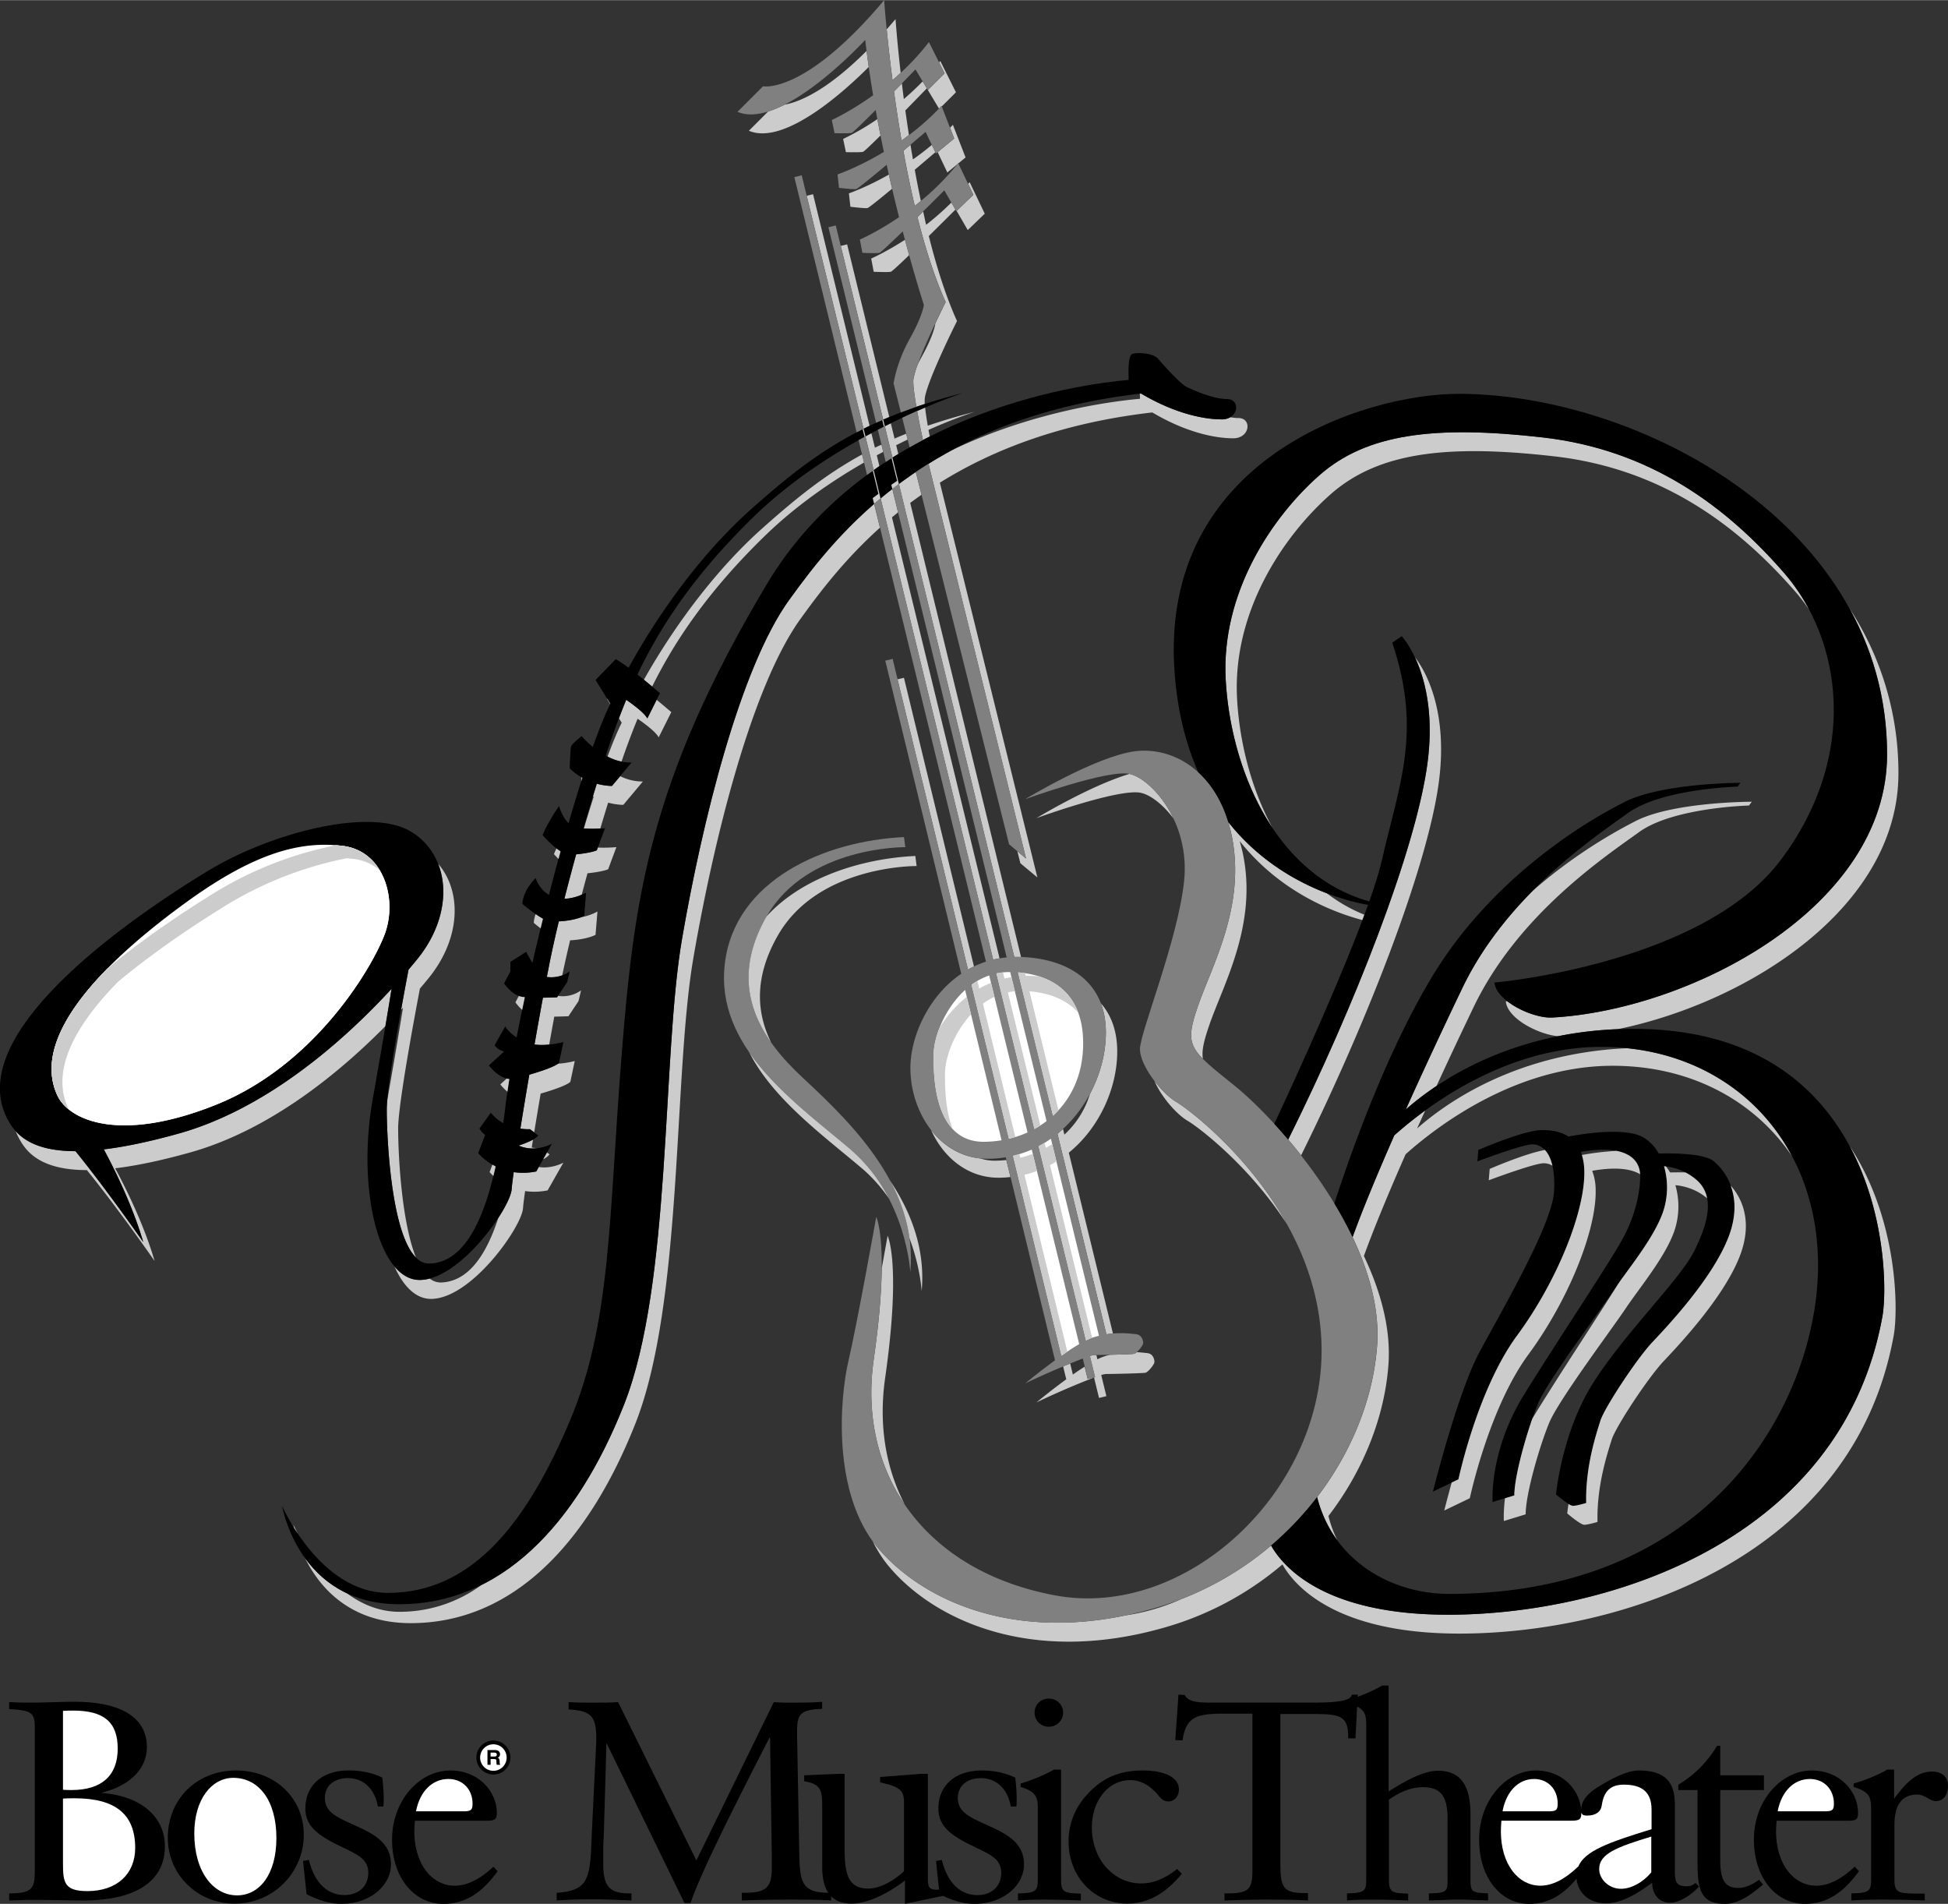 <svg xmlns="http://www.w3.org/2000/svg" width="2500" height="2443" viewBox="0 0 64.339 62.862"><rect x="0" y="0" width="64.339" height="62.862" fill="#333333" stroke="none"/><path d="M26.525 35.594c-1.394-1.292-2.542-3-1.208-5.333 1.333-2.333 4.583-2.292 4.583-2.292l-.042-.333c-2.625.125-5.583 1.417-5.917 4.167-.333 2.75 2.25 4.542 4.125 6.125 1.875 1.583 2 4.083 2 4.083.25-2.751-1.833-4.834-3.541-6.417z" fill="gray"/><path d="M56.608 38.344c-.316-.268-1.373-.27-1.824-.258a1.43 1.43 0 0 0-.488-.523c-.582-.354-1.98-.135-2.494-.039-.325-.21-.711-.211-.881-.211-.594 0-2.094.656-2.094.656l-.031.375s1.5-.562 1.812-.562c.438 0 .781.469.719 1.562s-1.75 3.969-2.469 5.312-1.531 4.594-1.531 4.594l.844-.406s.625-2.969 1.938-4.75 2.25-4.094 2.219-5.438a1.783 1.783 0 0 0-.115-.625c1.579-.274 1.959.297 1.959.781 0 .5-.125 1.219-.531 2s-2.156 3.375-3.312 5.25-1.031 3.531-1.031 3.531l.719-.219c0-.688.469-2.281.781-3.031s2.094-3.125 2.531-3.781 1.281-1.656 1.594-2.531a2.532 2.532 0 0 0 .039-1.526c.26.023.699.117 1.086.463.594.531.375 1.406-.094 2.344s-2.25 2.656-3.312 4.312-1.25 3.719-1.25 3.719.438.375.562.375.438-.094.438-.094c-.031-1.219.344-2.312.469-2.719s1.188-2.031 1.719-2.594 1.969-2.094 2.5-3.438-.065-2.185-.472-2.529z"/><path d="M51.274 38.488c-.053-.233-.14-.404-.249-.52-.686.128-1.823.626-1.823.626l-.031.375s1.5-.562 1.812-.562a.536.536 0 0 1 .291.081zM50.39 50c0-.688.469-2.281.781-3.031s2.094-3.125 2.531-3.781 1.281-1.656 1.594-2.531a2.532 2.532 0 0 0 .039-1.526c.251.022.67.113 1.047.432a1.034 1.034 0 0 0-.336-.594 1.78 1.78 0 0 0-.38-.259c-.197-.005-.377-.002-.507 0a1.587 1.587 0 0 0-.134-.197 1.91 1.91 0 0 0-.065-.008 2.533 2.533 0 0 1-.039 1.526c-.285.797-1.01 1.698-1.468 2.348-.721 1.149-1.897 2.924-2.751 4.309a6.818 6.818 0 0 0-.096.161c-.283.816-.591 1.969-.591 2.527l-.308.094c-.057.465-.036.75-.036.75l.719-.22zM61.079 20.076a9.858 9.858 0 0 1 1.248 4.83c0 5.062-6.5 8.438-11.062 8.688-.404.022-1.051-.206-1.478-.537l-.053.005c.057.569 1.069 1.087 1.724 1.15.62-.125 1.279-.205 1.972-.232 4.3-.884 9.272-4.021 9.272-8.449a9.906 9.906 0 0 0-1.623-5.455z" fill="#ccc"/><path d="M43.876 50.055c1.175-1.533 1.861-3.312 1.982-5.003.085-1.191-.26-2.426-.811-3.583.337-.932.827-2.107 1.377-3.358 1.028-.919 3.636-2.923 6.84-2.923 2.557 0 4.674 1.136 5.927 2.992-1.055-1.995-3.013-3.322-5.451-3.572-3.068.136-5.429 1.328-6.936 2.65l.27-.595c-.427.31-.772.599-1.024.824-.55 1.251-1.039 2.426-1.377 3.358.551 1.158.896 2.392.811 3.583-.121 1.691-.808 3.47-1.982 5.003.14.548.371 1.025.67 1.432a4.1 4.1 0 0 1-.296-.808zM25.691 30.885c1.333-2.333 4.583-2.292 4.583-2.292l-.042-.333c-1.798.086-3.753.719-4.913 1.994l-.004.006c-.963 1.687-.631 3.046.154 4.158-.486-.987-.568-2.15.222-3.533zM30.441 42.635c.125-1.379-.336-2.59-1.042-3.654.316.591.546 1.226.64 1.904.363.967.402 1.75.402 1.75z" fill="#ccc"/><path d="M54.952 44.938c.531-.562 1.969-2.094 2.5-3.438.457-1.156.082-1.94-.291-2.356.161.433.201 1.009-.084 1.731-.531 1.344-1.969 2.875-2.5 3.438s-1.594 2.188-1.719 2.594-.5 1.5-.469 2.719c0 0-.312.094-.438.094a.354.354 0 0 1-.147-.063c-.03.197-.041.313-.041.313s.438.375.562.375.438-.094.438-.094c-.031-1.219.344-2.312.469-2.719s1.189-2.032 1.72-2.594zM50.483 44.719c1.312-1.781 2.25-4.094 2.219-5.438a1.783 1.783 0 0 0-.115-.625c.8-.139 1.291-.061 1.582.113-.015-.317-.2-.658-.779-.771a9.17 9.17 0 0 0-1.143.136c.045.146.075.317.08.521.031 1.344-.906 3.656-2.219 5.438s-1.938 4.75-1.938 4.75l-.223.107a41.39 41.39 0 0 0-.246.924l.844-.406c.001.001.626-2.968 1.938-4.749zM19.108 33.052l.083-.354a1.046 1.046 0 0 1-.755.183l.002-.011-.038.057s-.214.01-.468.013c-.09.486-.185 1.012-.278 1.547.165.021.335.017.485.002.057-.318.113-.628.168-.924.254-.003.468-.013.468-.013l.333-.5zM18.889 28.734c-.036.128-.07.259-.105.388l-.143.551c.23-.004.439-.076.572-.133.062-.235.126-.473.191-.709.279-.025.587-.085.683-.134l.271-.729s-.306.029-.612.014l-.034.09c-.096.048-.404.109-.683.134l-.142.526.002.002zM19.827 27.354c.087-.293.174-.58.259-.855.289.078.501.073.501.073l.646-.771a1.648 1.648 0 0 1-.75-.177l-.271.323s-.212.005-.501-.073l-.127.415a.55.55 0 0 1 .025.015c-.107.332-.215.683-.324 1.047.197.017.405.011.542.003zM19.733 30.094s-.231.137-.533.187c-.209.08-.497.129-.744.139-.118.493-.222.96-.307 1.382l-.089.454a1.1 1.1 0 0 0 .51-.054c.075-.361.163-.75.26-1.157.287-.012.629-.076.839-.18l.064-.771zM13.024 41.806c.298.67.713 1.08 1.209 1.08 1.333 0 3-2.375 3.042-3 .006-.098.031-.293.068-.561.219.032.466.033.744-.022l.521-.917s-.369.212-.813.146l-.083.146a2.175 2.175 0 0 1-.744.022 8.831 8.831 0 0 0-.068.561c-.013.192-.179.55-.443.953-.458 1.408-1.089 2.104-1.891 2.13a.573.573 0 0 1-.373-.131c-.113.03-.226.047-.335.047-.313 0-.593-.165-.834-.454zM20.683 23.103a23.1 23.1 0 0 0-.24.611l.09.145c-.03.064-.062.128-.091.193-.118.258-.245.572-.376.926.142.072.297.132.461.167a25.544 25.544 0 0 1 .532-1.417c.212.146.606.435.696.616l.417-.833s-.211-.184-.484-.407l-.308.616c-.091-.182-.484-.47-.697-.617zM40.357 13.842c-.507 0-1.473-.143-2.673-.854l-.037.005.005.17c-.973.087-3.534.426-6.193 1.687-.275.148-.539.301-.792.458l3.221 13.036-.286-.239.099.395.562.469-3.221-13.036c1.733-1.079 4-1.971 7.016-2.319 1.2.711 2.166.854 2.673.854.561 0 .626-.669.172-.669-.085 0-.177-.01-.271-.027a.52.52 0 0 1-.275.07zM36.543 44.056c.075-.012.146-.019.216-.025l-1.458-5.973c1.019-.828 1.599-2.148 1.599-3.339 0-.697-.209-1.216-.542-1.597.107.277.167.599.167.972 0 .67-.184 1.382-.526 2.023a3.015 3.015 0 0 1-.844 1.344l-.045-.187c-.06.055-.121.108-.184.159l1.617 6.623zM37.837 45.323c.083-.021.292-.271.292-.354s-.042-.271-.229-.292c-.071-.008-.195-.024-.358-.031a.23.23 0 0 1-.08.052c-.05.013-.446.025-.796.033a1.61 1.61 0 0 0-.42.15l-.035-.142h-.062a.633.633 0 0 0-.153.034l.17.697-.243.06-.099-.406a9.41 9.41 0 0 0-.389.26l-.089-.366c-.075.031-.154.063-.233.097l.104.426c-.527.383-.984.763-.984.763a27.168 27.168 0 0 1 1.901-.822l.165.675.243-.06-.17-.697a.687.687 0 0 1 .153-.034c.208-.001 1.229-.022 1.312-.043zM29.233 45.51c.542-3.792.083-4.708.083-4.708s-.079.445-.194 1.073c-.007.707-.074 1.681-.264 3.01-.256 1.794.113 3.457 1.027 4.795-.635-1.216-.869-2.645-.652-4.17zM47.515 25.875c.352-2.541-.536-3.865-.782-4.176.314.668.646 1.83.407 3.551-.392 2.83-2.406 7.978-4.593 12.374.142.167.284.341.426.522 2.167-4.374 4.153-9.464 4.542-12.271zM48.671 33.25c1.469-3.062 4.344-4.969 5.469-5.781s3.625-.875 3.625-.875l.094-.125s-2.562 0-3.812.625a16.953 16.953 0 0 0-3.43 2.321c-.865.875-1.713 1.944-2.32 3.21a179.461 179.461 0 0 0-1.866 4.007 9.633 9.633 0 0 1 1.014-.775c.413-.9.833-1.788 1.226-2.607zM39.233 37.01c.302.176 1.988 1.419 3.275 3.412-1.309-2.357-3.318-3.843-3.65-4.037-.229-.133-.5-.397-.728-.696.216.508.72 1.098 1.103 1.321z" fill="#ccc"/><path d="M37.691 26.177c.304.071.716.374 1.07.85-.396-.834-1.023-1.376-1.445-1.475l-.009-.002c-1.31.389-3.074 1.46-3.074 1.46s2.75-1 3.458-.833zM50.952 14.438c-3.562-.406-5.812-.125-7.375 1.25s-3.25 3.875-3.094 6.75c.086 1.592.566 3.432 1.545 4.896-.728-1.341-1.096-2.898-1.17-4.271-.156-2.875 1.531-5.375 3.094-6.75s3.812-1.656 7.375-1.25 6.062 2.281 7.969 4.469c.165.189.318.391.462.602a6.474 6.474 0 0 0-.837-1.227c-1.906-2.188-4.406-4.063-7.969-4.469zM39.941 33.844c.458-1.333 1.573-3.281 1.125-5.583a4.692 4.692 0 0 0-.123-.494c1.331 1.675 3.072 2.349 4.056 2.61l.066-.176a5.294 5.294 0 0 1-1.241-.708c-.977-.373-2.237-1.068-3.256-2.352.047.157.089.321.123.494.448 2.302-.667 4.25-1.125 5.583-.313.912-.334 1.239.164 1.742-.047-.277.036-.605.211-1.116zM32.983 38.885c.134 0 .263-.01.391-.023l-.136-.562a3.671 3.671 0 0 1-.379.022c-.18 0-.338-.027-.48-.075-.673-.067-1.229-.426-1.628-.938.407.899 1.197 1.576 2.232 1.576zM29.644 22.428l2.326 9.584c.064-.037.131-.07.199-.103l-2.313-9.533-.212.052zM26.854 6.408l-.21.051 1.878 7.695c.065-.033.132-.065.199-.097l-1.867-7.649zM28.959 15.03c.072-.04.142-.076.213-.113l-.059-.241c-.072.034-.146.068-.216.103l-.117-.479-.197.105.272 1.114c.063-.044.126-.089.19-.132l-.086-.357zM17.129 37.823c.229.102.454.11.641.084a1.7 1.7 0 0 1-.208-.018l.042-.263c-.195.11-.475.197-.475.197zM12.73 33.878c.085-.505.153-.915.204-1.233-1.532 1.668-4.085 3.958-7.035 4.782-.977.272-1.791.439-2.47.521.317.588.941 1.825 1.303 3.062 0 0-1.21-1.739-2.238-3.002-1.015-.001-1.615-.264-1.976-.664.055.141.125.28.214.416.333.515.953.871 2.137.873 1.028 1.263 2.238 3.002 2.238 3.002-.362-1.237-.986-2.475-1.303-3.062.679-.081 1.493-.248 2.47-.521 2.606-.727 4.901-2.597 6.456-4.174zM31.199 2.417l-.553.551.367.612c.028-.029.058-.057.085-.087l.006.017.469-.468-.517-1.033-.039.048.182.36zM13.775 31.677c-.086.105-.18.218-.281.337-.06.312-.149.788-.245 1.322l.061-.065c-.103.638-.271 1.645-.517 3.045a3.912 3.912 0 0 0-.018.319c0 .827.125 4.042.962 4.881-.502-1.257-.587-3.572-.587-4.256 0-.779.523-3.594.719-4.621.101-.119.195-.231.281-.337 1.076-1.318 1.11-2.867.323-3.782.356.907.16 2.105-.698 3.157zM29.478 2.641c.089-.076.18-.157.27-.241-.122-1.07-.17-1.775-.17-1.775a18.4 18.4 0 0 1-.292.338c.044.446.106 1.021.192 1.678zM33.014 31.64L29.46 17.078l.201-.165-.189-.773c-.133.104-.261.208-.387.313l3.717 15.23c.069-.016.14-.031.212-.043z" fill="#ccc"/><path d="M29.063 17.42l-.192-.787c-1.287 1.117-2.16 2.277-2.805 3.169-1.625 2.25-2.875 7.333-3.542 11.208s-.333 11.375-1.917 15.375c-1.12 2.828-2.698 4.947-4.704 5.946a4.539 4.539 0 0 1-2.713.887c-.671 0-1.253-.257-1.739-.616a3.59 3.59 0 0 1-1.38-1.164c.466.944 1.459 2.155 3.495 2.155 3.333 0 5.833-2.583 7.417-6.583 1.583-4 1.25-11.5 1.917-15.375s1.917-8.958 3.542-11.208c.613-.849 1.434-1.94 2.621-3.007zM29.357 39.568a5.351 5.351 0 0 0-1.291-1.641c-1.109-.937-2.466-1.947-3.321-3.185.78 1.532 2.406 2.72 3.696 3.81.37.312.67.659.916 1.016zM27.979 8.064l-.21.051 1.401 5.737.202-.085-1.393-5.703zM62.171 43.469c-1.344 7.406-9.062 9.844-14.344 9.844-4.089 0-5.442-1.573-5.845-2.284a10.362 10.362 0 0 1-2.957 1.766 6.932 6.932 0 0 1-1.84.54c-3.925.824-6.813-.583-8.202-2.241a3.941 3.941 0 0 1-.16-.207c.146.297.323.579.535.832 1.5 1.792 4.75 3.292 9.167 2a10.39 10.39 0 0 0 3.832-2.065c.403.71 1.756 2.284 5.845 2.284 5.281 0 13-2.438 14.344-9.844.154-.85.141-3.858-1.462-6.265 1.228 2.277 1.228 4.862 1.087 5.64zM33.566 31.594l.157.002-3.66-14.995c.121-.09.246-.179.373-.268l-.189-.753c-.193.13-.379.262-.559.396L33.5 31.595l.066-.001zM29.599 14.695l.38-.187-.048-.191c-.131.052-.26.105-.385.16l-.124-.506-.198.099.252 1.036c.064-.041.129-.081.193-.12l-.07-.291zM31.378 4.214l.138.355-.547.451.32.67.34-.281a.552.552 0 0 1 .021-.025l.003.006.238-.196-.418-1.077c-.031.034-.064.064-.095.097zM28.693 2.206a32.173 32.173 0 0 1-.071-.531c-1.343 1.346-2.254 1.694-2.708 1.776-.184.093-.366.17-.544.226l-.636.636c1.195.508 3.24-1.386 3.959-2.107zM21.266 22.441c.101.082.193.159.273.226.719-1.454 1.819-3.129 3.736-4.989 1.019-.989 2.183-1.788 3.263-2.41l-.065-.266c-1.258.688-2.238 1.498-3.281 2.426-1.465 1.301-2.852 3.111-3.926 5.013z" fill="#ccc"/><path d="M18.983 35.031s-.248.069-.553.089c-.151.111-.566.252-.948.362-.106.626-.208 1.238-.295 1.782.186.026.316.017.316.017l.14.107c.066-.407.139-.839.214-1.281.413-.119.865-.274.98-.389l.146-.687zM27.939 5.019s.458.013.562-.009c.034-.007.274-.237.581-.542l-.104-.54a8.403 8.403 0 0 1-1.131.655l.092.436zM29.421 8.969c.035-.007.287-.241.607-.549l-.139-.507c-.642.415-1.115.619-1.115.619l.083.438c.001-.001.459.02.564-.001zM28.648 6.866c.041-.005.397-.292.817-.64a32.88 32.88 0 0 1-.107-.466c-.754.427-1.32.62-1.32.62l.049.442c0 .001.456.057.561.044zM29.777 4.634c.081-.057.162-.118.244-.179-.043-.28-.083-.552-.119-.814.386-.394.703-.721.71-.729l-.138-.23a9.262 9.262 0 0 1-.622.584 40.1 40.1 0 0 1-.064-.516l-.261.266c.07.508.153 1.054.25 1.618zM32.15 6.427l-.553.532.366.634.562-.542-.5-1.042-.048.058.173.36zM30.643 14.052c-.038-.22-.07-.43-.088-.6-.084.035-.172.074-.263.113.064.356.14.718.191.96.075-.04.149-.078.225-.116a14.18 14.18 0 0 1-.041-.219 17.675 17.675 0 0 1 1.524-.597c-.56.143-1.073.296-1.548.459zM31.557 6.916l-.134-.233a9.258 9.258 0 0 1-.835.735c-.034-.146-.064-.293-.097-.44l-.188.185c.254 1.014.562 1.988.931 2.807 0 0-.154.307-.345.714l.001.005s-.031.344-.469 1.125a3.462 3.462 0 0 0-.104.199 3.09 3.09 0 0 0-.146.489c-.024.144.026.52.097.927l.277-.093a1.003 1.003 0 0 1 .001-.209c.104-.624 1.062-2.531 1.062-2.531-.369-.818-.677-1.792-.931-2.807.43-.424.818-.811.88-.873zM30.072 4.776l-.234.199c.108.599.233 1.212.375 1.817.067-.052.134-.106.202-.162-.072-.345-.141-.69-.202-1.03.309-.261.571-.485.68-.578l-.116-.243a8.848 8.848 0 0 1-.624.48c-.029-.162-.055-.323-.081-.483z" fill="#ccc"/><path d="M40.53 13.173c-.454 0-1.08-.281-1.317-.389-.237-.108-.82-.777-.972-.95s-.647-.216-.842-.151c-.139.046-.135.562-.121.856-1.745.156-8.597 1.119-11.962 6.763-3.875 6.5-4.375 10.333-4.792 15.625-.417 5.292-.333 8.75-1.708 12s-3.166 5.667-6 5.667c-2.25 0-3.5-2.875-3.5-2.875s.542 3.25 3.875 3.25 5.833-2.583 7.417-6.583c1.583-4 1.25-11.5 1.917-15.375s1.917-8.958 3.542-11.208c1.582-2.19 4.546-5.997 11.618-6.813 1.2.711 2.166.854 2.673.854.56-.002.625-.671.172-.671z"/><path d="M24.816 16.802c-1.523 1.354-2.964 3.259-4.055 5.244a4.408 4.408 0 0 0-.424-.286l-.667.688.487.787c-.03.064-.062.128-.091.193-.151.331-.315.75-.487 1.231-.229-.188-.367-.356-.367-.356s-.333.25-.354.354c-.021.104-.042.708-.042.708.134.133.276.235.418.314-.15.466-.303.97-.456 1.496-.213-.205-.316-.561-.316-.561s-.354.5-.542.958c0 0 .307.352.593.536-.129.469-.257.95-.382 1.436-.335-.199-.44-.555-.44-.555s-.417.396-.438.854c0 0 .408.344.679.49a89.87 89.87 0 0 0-.348 1.458c-.115-.189-.206-.365-.206-.365l-.521.333v.312l-.208.396s.25.375.562.438c.034.007.076.012.122.017-.098.458-.188.903-.27 1.33-.302-.199-.373-.367-.373-.367l-.354.625s.083.146.312.208l-.5.458s.304.415.673.448c-.052.331-.097.642-.131.927-.021.182-.045.357-.069.53a1.342 1.342 0 0 1-.41-.342l-.375.521s.083.146.188.208l-.229.604s.197.25.574.439c-.468 2.131-1.194 3.174-2.179 3.207-1.25.042-1.417-4.125-1.417-5.083 0-.779.523-3.594.719-4.621.101-.119.195-.231.281-.337 1.292-1.583 1.083-3.5-.25-4.25s-4.542.042-6.667 1.333c-2.125 1.292-8.417 5.417-6.5 8.375.333.515.953.871 2.137.873 1.028 1.263 2.238 3.002 2.238 3.002-.362-1.237-.986-2.475-1.303-3.062.679-.081 1.493-.248 2.47-.521 2.95-.823 5.503-3.114 7.035-4.782-.116.721-.315 1.914-.618 3.615-.542 3.042.208 6 1.542 6 1.333 0 3-2.375 3.042-3 .006-.098.031-.293.068-.561.219.032.466.033.744-.022l.521-.917s-.542.312-1.104.062c0 0 .542-.167.646-.333l-.271-.208s-.13.009-.316-.017c.087-.544.188-1.155.295-1.782.413-.119.865-.274.98-.389l.146-.688s-.498.139-.954.081c.093-.535.188-1.061.278-1.547.254-.003.468-.013.468-.013l.333-.5.083-.354a1.046 1.046 0 0 1-.755.183l.089-.454c.084-.422.189-.89.307-1.382.287-.012.629-.076.839-.18l.062-.771s-.331.197-.718.205c.122-.48.253-.974.389-1.467.279-.025.587-.085.683-.134l.271-.729s-.377.036-.713.007c.147-.511.296-1.009.441-1.476.289.078.501.073.501.073l.646-.771a1.706 1.706 0 0 1-.851-.229c.109-.33.213-.632.309-.896.11-.302.23-.619.367-.949.212.146.606.435.696.616l.417-.833s-.355-.31-.743-.616c.716-1.505 1.83-3.259 3.847-5.217 2.875-2.792 6.917-4.083 6.917-4.083-3.459.875-5.126 2.166-7.001 3.833z"/><path d="M30.043 14.767c.146-.083.293-.164.44-.241a30.254 30.254 0 0 1-.191-.96c-.156.069-.321.144-.493.224l.244.977zM26.479 5.783l-.243.06 2.057 8.428c.076-.04.152-.079.229-.117l-2.043-8.371zM29.254 15.249l.222-.143-.252-1.036-.229.117.259 1.062zM27.604 7.439l-.243.06 1.576 6.457.232-.104-1.565-6.413zM28.357 14.53l.28 1.147.219-.158-.272-1.114-.227.125zM37.525 44.052c-.145-.016-.514-.069-.982.003l-1.617-6.623c1.019-.828 1.599-2.148 1.599-3.339 0-1.917-1.583-2.5-2.958-2.5l-.065.002-3.812-15.619c-.073.054-.146.109-.217.164l3.776 15.47a3.331 3.331 0 0 0-.445.073l-3.717-15.23c-.072.06-.144.12-.213.18l3.69 15.117c-.21.068-.407.157-.592.262l-2.49-10.261-.243.059 2.509 10.34c-1.092.742-1.679 2.082-1.679 3.109 0 1.5 1 3 2.542 3 .21 0 .412-.018.607-.05l1.627 6.705c-.527.383-.984.763-.984.763a27.168 27.168 0 0 1 1.901-.822l.165.675.243-.06-.17-.697a.687.687 0 0 1 .153-.034c.208 0 1.229-.021 1.312-.042s.292-.271.292-.354-.045-.27-.232-.291z" fill="gray"/><path d="M33.89 28.344l-3.221-13.036c-.144.09-.285.181-.421.272l3.08 12.294.562.47zM28.577 1.312c.07.612.16 1.226.261 1.828-.763.547-1.365.817-1.365.817l.091.436s.458.013.562-.009c.042-.009.393-.351.796-.756.085.473.177.936.271 1.384-.857.514-1.531.743-1.531.743l.049.442s.456.056.561.043c.047-.006.513-.385 1.013-.803.136.618.275 1.2.41 1.729-.731.498-1.295.74-1.295.74l.083.438s.458.021.562 0c.041-.008.376-.325.771-.707.385 1.465.698 2.425.698 2.425s-.031.344-.469 1.125-.531 1.469-.531 1.469l.24.958c.166-.063.337-.126.513-.187-.071-.407-.121-.783-.097-.927.104-.624 1.062-2.531 1.062-2.531-.369-.818-.677-1.792-.931-2.807.469-.461.889-.881.889-.881l.396.688.562-.542-.5-1.042a8.5 8.5 0 0 1-1.437 1.407 33.708 33.708 0 0 1-.375-1.817l.735-.625.341.716.603-.497-.418-1.077a8.249 8.249 0 0 1-1.321 1.142c-.098-.564-.18-1.11-.25-1.618.391-.398.711-.729.711-.729l.407.681.553-.551-.517-1.033c-.375.49-.795.909-1.204 1.258C29.277 1.101 29.202 0 29.202 0c-2.625 3.125-4 2.844-4 2.844l-.844.844c1.469.624 4.219-2.376 4.219-2.376z" fill="gray"/><path d="M28.941 40.177s-.625 3.5-.917 4.75-.542 4.375.958 6.167 4.75 3.292 9.167 2 7.083-5.167 7.333-8.667-3.208-7.375-4.708-8.583-1.667-1.292-1.208-2.625c.458-1.333 1.573-3.281 1.125-5.583-.413-2.126-1.917-3-3.208-2.833-1.292.167-3.625 1.583-3.625 1.583s2.75-1 3.458-.833c.708.167 2 1.583 1.792 3.542-.208 1.958-1.458 5-1.458 5.542s.708 1.458 1.208 1.75 4.792 3.5 4.792 8.208-4.5 8.875-8.792 8.083c-4.292-.792-6.542-4-6-7.792.542-3.792.083-4.709.083-4.709z" fill="gray"/><path d="M53.952 33.969c-3.355 0-5.921 1.258-7.522 2.664.611-1.36 1.27-2.764 1.866-4.007 1.469-3.062 4.344-4.969 5.469-5.781s3.625-.875 3.625-.875l.094-.125s-2.562 0-3.812.625-4.375 2.469-6.375 5.781c-1.577 2.612-2.784 6.116-3.225 7.482.218.359.421.731.602 1.112.338-.932.827-2.107 1.377-3.358 1.028-.919 3.636-2.923 6.84-2.923 4.156 0 7.156 3 7.156 7.219s-3.25 10.844-12.188 10.844c-1.867 0-3.813-1.058-4.357-3.195a10.445 10.445 0 0 1-1.519 1.599c.403.71 1.756 2.284 5.845 2.284 5.281 0 13-2.438 14.344-9.844.267-1.481.03-9.502-8.22-9.502z"/><path d="M39.578 25.497c.421.384.773.929.99 1.644 1.648 2.075 3.928 2.615 4.616 2.735-.806 2.245-2.322 5.569-3.096 7.229.15.164.304.337.458.52 2.187-4.396 4.201-9.544 4.593-12.374.406-2.938-.844-4.25-.844-4.25l-.312.219c1 2.938.219 4.719-.344 7.188-.082.361-.227.825-.414 1.353-3.204-.906-4.589-4.503-4.742-7.321-.156-2.875 1.531-5.375 3.094-6.75s3.812-1.656 7.375-1.25 6.062 2.281 7.969 4.469 2.5 6-.094 9.469-9.469 4.062-9.469 4.062c.062.625 1.279 1.19 1.906 1.156 4.562-.25 11.062-3.625 11.062-8.688C62.327 17.344 54.14 13 48.171 13c-3.125 0-9.906 2.156-9.375 9.219.098 1.298.383 2.378.782 3.278z"/><path d="M6.191 29.76c2.25-1.625 3.75-2 5.125-1.833 1.375.166 1.833 1.792 1.375 2.958-.458 1.167-2.333 4.292-5.542 5.583s-4.873.51-5.25-.292C.9 34.052 3.941 31.385 6.191 29.76zM33.626 32.105l1.154 4.731c.604-.554.995-1.363.995-2.388 0-1.848-1.271-2.274-2.149-2.343zM32.913 32.138l1.254 5.137c.14-.077.273-.164.399-.26l-1.201-4.921h-.028c-.147 0-.289.015-.424.044zM33.08 37.648l-1.204-4.963c-.675.611-1.038 1.555-1.038 2.138 0 .5-.062 2.875 1.646 2.875.201 0 .4-.017.596-.05zM33.325 37.598c.211-.05.417-.12.613-.209l-1.266-5.184a2.246 2.246 0 0 0-.582.306l1.235 5.087zM35.644 44.379l-1.568-6.424a3.66 3.66 0 0 1-.614.206l1.6 6.597c.198-.139.398-.271.582-.379zM36.297 44.104l-1.588-6.507c-.128.09-.263.172-.403.246l1.565 6.413c.087-.043.167-.078.237-.1.064-.02.127-.036.189-.052z" fill="#fff"/><path d="M16.76 36.045c.02-.136.04-.275.063-.419a.524.524 0 0 1-.088-.016l-.21.192s.091.125.235.243zM9.691 50.344l.021.102c.039.062.08.126.124.192-.095-.181-.145-.294-.145-.294zM18.15 38.115l-.082-.063-.125.22a.577.577 0 0 0 .207-.157zM20.158 23.234l-.105-.169-.007.008.106.172zM33.325 37.598c.071-.017.14-.037.209-.058l-1.069-4.405a2.4 2.4 0 0 1 .379-.223l-.113-.462a3.082 3.082 0 0 0-.388.187l-.061-.251c-.066.039-.131.08-.193.125l1.236 5.087zM35.871 44.256c.073-.037.14-.064.201-.086l-1.392-5.701c.072-.038.143-.078.211-.121l-.14-.574a3.43 3.43 0 0 1-.21.126l-.041-.167a3.384 3.384 0 0 1-.195.111l1.566 6.412zM31.212 35.448c0-.528.299-1.353.858-1.958l-.14-.576a3.87 3.87 0 0 0-.905 1.034c-.124.321-.189.63-.189.875 0 .367-.033 1.746.627 2.452-.269-.704-.251-1.551-.251-1.827zM34.78 36.836c.062-.057.121-.118.179-.18l-.958-3.926c.513.04 1.16.203 1.609.7-.257-.69-.778-1.033-1.302-1.197a4.536 4.536 0 0 0-.367-.014l-.065.002-.021-.09a3.92 3.92 0 0 0-.229-.026l1.154 4.731zM33.836 38.787a3.45 3.45 0 0 0 .412-.125l-.138-.564c-.134.05-.271.093-.411.126l-.029-.119a3.076 3.076 0 0 1-.209.057l1.6 6.597c.064-.045.128-.088.192-.131l-1.417-5.841zM34.167 37.275c.066-.036.131-.075.194-.116l-1.073-4.396c.075-.016.153-.027.232-.034l-.114-.466a2.833 2.833 0 0 0-.23.045l-.05-.204a2.39 2.39 0 0 0-.214.033l1.255 5.138zM29.139 13.866l.054.219.031-.016-.053-.218a.3.3 0 0 1-.032.015zM28.856 15.519l-.03.021.186.762-.188.141.046.19c.069-.061.142-.12.213-.18l-.227-.934z" fill="#ccc"/><path d="M12.691 30.885c.458-1.167 0-2.792-1.375-2.958a3.958 3.958 0 0 0-.219-.021 12.227 12.227 0 0 0-3.864 1.479c-.835.508-2.314 1.453-3.686 2.593C2.213 33.335 1.28 34.86 1.9 36.177c.377.801 2.042 1.583 5.25.292s5.083-4.417 5.541-5.584z" fill="#fff"/><path d="M2.258 36.606c-.62-1.317.313-2.842 1.647-4.198 1.372-1.14 2.851-2.086 3.686-2.594a12.203 12.203 0 0 1 3.864-1.479l.219.021c.35.042.64.179.871.379a1.626 1.626 0 0 0-1.229-.808 3.958 3.958 0 0 0-.219-.021 12.227 12.227 0 0 0-3.864 1.479c-.835.508-2.314 1.453-3.686 2.593C2.213 33.335 1.28 34.86 1.9 36.177c.074.155.196.311.369.45l-.011-.021zM29.476 15.106a.498.498 0 0 0-.03.019l.183.749c-.064.042-.127.087-.191.13l.033.137c.071-.055.145-.109.217-.164l-.212-.871zM28.492 14.169l.062.252a.475.475 0 0 0 .031-.017l-.062-.251-.031.016zM16.264 38.454l-.093.244s.043.054.125.129c.025-.103.05-.207.074-.315-.038-.019-.072-.039-.106-.058zM17.247 33.343l.087-.42a1.089 1.089 0 0 1-.122-.017.425.425 0 0 1-.077-.023l-.111.21c.001.001.088.13.223.25zM18.446 28.358l.068-.249a1.89 1.89 0 0 1-.135-.097c-.03.062-.058.125-.083.186 0 0 .059.068.15.16zM19.234 25.679c-.01-.005-.02-.012-.029-.018a28.53 28.53 0 0 1-.006.127l.035-.109zM17.856 30.651l.077-.317a2.418 2.418 0 0 1-.241-.153.932.932 0 0 0-.062.288c-.001 0 .096.081.226.182z" fill="#ccc"/><path d="M.302 62.75c.308-.009.558-.019.74-.019.692 0 1.259.019 1.702.019 1.779 0 2.702-.656 2.702-1.79 0-.965-.778-1.668-2.115-1.762.981-.234 1.52-.815 1.52-1.509 0-.956-.817-1.5-2.395-1.5-.413 0-.894.028-1.442.028-.202 0-.442 0-.711-.019v.234c.769.038.846.131.846.638v4.695c0 .6-.086.75-.846.75v.235zM5.542 60.679c0 1.2.961 2.174 2.202 2.174a2.269 2.269 0 0 0 2.289-2.277c0-1.19-.933-2.118-2.24-2.118-1.29 0-2.251.946-2.251 2.221z"/><path d="M10.009 61.447l.192-.038c.183.759.615 1.162 1.173 1.162.481 0 .789-.3.789-.731 0-.44-.317-.59-.865-.853-.789-.375-1.212-.684-1.212-1.274 0-.75.539-1.256 1.433-1.256.404 0 .77.075 1.106.234.029.234.048.469.048.703 0 .084 0 .168-.01.253h-.183c-.105-.59-.48-.937-.99-.937-.462 0-.76.263-.76.647 0 .525.461.666 1.163.993.673.31 1.02.637 1.02 1.209 0 .693-.683 1.302-1.635 1.302-.375 0-.75-.112-1.153-.318l-.116-1.096zM16.298 61.635c-.451.422-.874.628-1.279.628-.736 0-1.334-.694-1.334-1.799 0-.113.009-.225.019-.347h2.355c.267 0 .35-.028.35-.253 0-.712-.598-1.406-1.537-1.406-1.012 0-1.923.984-1.923 2.287 0 1.246.727 2.118 1.693 2.118.718 0 1.27-.356 1.794-1.078l-.138-.15zM32.8 60.351c-.702-.328-1.164-.468-1.164-.993 0-.384.298-.647.76-.647.509 0 .884.347.99.938h.183c.01-.084.01-.169.01-.253 0-.234-.019-.469-.048-.703a2.54 2.54 0 0 0-1.105-.234c-.895 0-1.433.506-1.433 1.256 0 .591.423.9 1.211 1.274.548.263.865.413.865.853 0 .431-.308.731-.789.731-.558 0-.99-.403-1.173-1.162l-.192.038.1.944-.071.002c-.288 0-.298-.113-.298-.44V58.57h-.24l-1.336.104v.178c.625.141.788.244.788.656v2.277c-.423.384-.846.572-1.183.572-.625 0-.779-.422-.779-1.284V58.57h-.221l-1.115.047v.197c.596.094.596.337.596.918v1.912c0 .369.067.652.201.852-.942-.007-.944-.404-.963-1.536l-.067-3.627v-.168c0-.534.077-.722.827-.741v-.234c-.183.019-.481.028-.923.028-.269 0-.49 0-.673-.019L23 61.429l-2.586-5.23c-.202.019-.471.019-.808.019-.298 0-.577 0-.827-.019v.244c.74.037.913.234.913.928v.168l-.144 2.952c-.029.712-.029 1.237-.211 1.584-.145.272-.452.394-.952.422v.253c.414-.028.817-.038 1.211-.038.375 0 .798.019 1.26.038v-.234h-.096c-.654 0-.836-.272-.836-.975v-.506c0-.094.009-.243.019-.468l.087-3.018 2.576 5.286h.202c.27-.815 1.154-2.643 2.625-5.492l.058 3.946v.411c0 .619-.202.797-.885.797h-.105v.253a44.062 44.062 0 0 1 1.51-.028c.5 0 .98 0 1.442.028v-.137c.158.16.379.24.667.24.471 0 1.077-.244 1.769-.759v.768l1.257-.264c.361.17.701.264 1.041.264.952 0 1.634-.609 1.634-1.302-.002-.572-.348-.9-1.021-1.209zM34.643 56.086a.46.46 0 0 1 .471.459.467.467 0 0 1-.471.468.461.461 0 0 1-.471-.468.453.453 0 0 1 .471-.459z"/><path d="M33.623 62.516c.615-.009.654-.084.654-.497v-2.296c0-.375-.048-.562-.567-.722v-.113a5.58 5.58 0 0 0 1.105-.459h.23v3.618c0 .431.087.459.654.478v.225a31.91 31.91 0 0 0-1.221-.028c-.317 0-.606.009-.856.028v-.234z"/><path d="M39.033 61.869c-.539.656-1.125.984-1.798.984-1.087 0-1.942-.872-1.942-2.052 0-.59.221-1.144.654-1.593.481-.516 1.048-.75 1.789-.75.778 0 1.202.253 1.202.628 0 .225-.154.394-.346.394-.211 0-.279-.15-.413-.291-.26-.271-.529-.412-.856-.412-.692 0-1.26.646-1.26 1.565 0 1.059.731 1.846 1.625 1.846.404 0 .789-.159 1.192-.478l.153.159zM48.567 62.01v-2.109c0-.956-.336-1.434-1.066-1.434-.43 0-.945.243-1.637.684v-3.496h-.215a5.08 5.08 0 0 1-.807.369l.004-.069h-.202c-.02.196-.442.262-1.27.262h-3.288c-.52 0-.817-.009-.961-.253l-.202-.009-.106 1.499.241.01c.106-.759.452-.881 1.317-.881h.99v5.183c0 .59-.116.75-.798.75h-.125v.234a45.79 45.79 0 0 1 1.317-.028c.462 0 .942 0 1.442.028v-.244h-.125c-.779 0-.788-.263-.788-1.171v-4.742h1.048c.885 0 1.192.038 1.192.74v.065h.24l.056-1.05c.289.15.301.33.301.694v4.977c0 .412-.037.487-.636.497v.234c.244-.019.524-.028.833-.028.318 0 .721.009 1.188.028v-.225c-.552-.019-.636-.047-.636-.478v-2.625c.393-.281.767-.412 1.123-.412.599 0 .813.318.813 1.031v1.996c0 .422-.018.469-.617.478v.234c.365-.009.702-.028 1.001-.028.271 0 .59.019.954.028v-.234c-.571-.018-.581-.065-.581-.505z"/><path d="M56 62.169a.404.404 0 0 1-.298.112c-.356 0-.385-.168-.385-.534v-2.174c0-.759-.346-1.115-1.202-1.115-.288 0-.721.169-1.288.516-.385.238-.594.458-.604.782-.056-.673-.625-1.298-1.494-1.298-.988 0-1.876.984-1.876 2.287 0 1.246.709 2.118 1.652 2.118.617 0 1.108-.277 1.566-.835.04.473.422.817.967.817.442 0 .942-.234 1.529-.684.01.422.25.665.596.665.24 0 .606-.168.952-.534L56 62.169z"/><path d="M58.23 62.225c-.481.413-.865.637-1.259.637-.75 0-.904-.403-.904-1.321v-2.437h-.634v-.178a3.67 3.67 0 0 0 1.279-1.284h.105v.975h1.442v.487h-1.442V61.4c0 .619.116.937.597.937.211 0 .442-.094.683-.271l.133.159z"/><path d="M61.258 61.635c-.449.422-.87.628-1.272.628-.732 0-1.327-.694-1.327-1.799 0-.113.009-.225.019-.347h2.343c.266 0 .348-.028.348-.253 0-.712-.595-1.406-1.528-1.406-1.007 0-1.913.984-1.913 2.287 0 1.246.724 2.118 1.685 2.118.714 0 1.263-.356 1.784-1.078l-.139-.15z"/><path d="M61.146 62.516c.616-.009.654-.084.654-.497v-2.184c0-.478-.01-.656-.577-.834v-.113c.365-.103.74-.253 1.115-.459h.222v.965c.423-.591.798-.9 1.25-.9.336 0 .529.178.529.469 0 .318-.163.506-.404.506-.202 0-.346-.215-.615-.215-.491 0-.75.328-.75 1.003v1.79c0 .506.154.468 1 .478v.225a35.512 35.512 0 0 0-1.49-.028c-.336 0-.644.009-.933.028v-.234z"/><path d="M2.08 59.095V56.49c.116-.01.231-.01.337-.01 1.009 0 1.471.375 1.471 1.256 0 .891-.528 1.368-1.528 1.368-.088 0-.183 0-.28-.009zM2.08 61.269v-1.884c.135-.009.26-.009.385-.009 1.346 0 2 .525 2 1.64 0 .862-.605 1.425-1.577 1.425-.759 0-.808-.281-.808-.909v-.263zM6.417 60.538c0-1.134.577-1.837 1.289-1.837.827 0 1.423.731 1.423 1.987 0 1.2-.558 1.894-1.298 1.894-.789 0-1.414-.779-1.414-2.044zM13.74 59.807c.128-.675.552-1.068 1.067-1.068.479 0 .801.347.801.815 0 .234-.074.253-.34.253H13.74zM50.667 58.739c.467 0 .781.347.781.815 0 .234-.071.253-.332.253h-1.49c.125-.675.538-1.068 1.041-1.068zM54.539 61.822c-.298.356-.683.543-1 .543-.394 0-.721-.309-.721-.656 0-.497.577-.722 1.721-1.068v1.181z" fill="#fff"/><path d="M54.548 60.397c-1.427.438-2.215.72-2.423 1.242l-.004-.005c-.44.422-.853.628-1.248.628-.718 0-1.302-.694-1.302-1.799 0-.113.009-.225.018-.347h2.299c.26 0 .341-.028.341-.253l-.001-.023c.017.077.069.108.186.108.289 0 .461-.122.491-.347.067-.459.288-.675.73-.675.615 0 .913.262.913.825v.646zM58.713 59.807c.128-.675.549-1.068 1.062-1.068.476 0 .796.347.796.815 0 .234-.073.253-.339.253h-1.519z" fill="#fff"/><circle cx="16.296" cy="58.031" r=".562"/><circle cx="16.296" cy="58.031" r=".438" fill="#fff"/><path d="M16.1 58.271h.104v-.191h.109c.078 0 .083.026.083.092 0 .05.004.075.011.099h.117v-.013c-.022-.008-.022-.026-.022-.097 0-.091-.023-.105-.064-.123.05-.017.078-.062.078-.116 0-.042-.024-.138-.159-.138H16.1v.487z"/><path d="M16.203 57.998v-.13h.132c.062 0 .074.038.074.064 0 .048-.027.066-.082.066h-.124z" fill="#fff"/></svg>